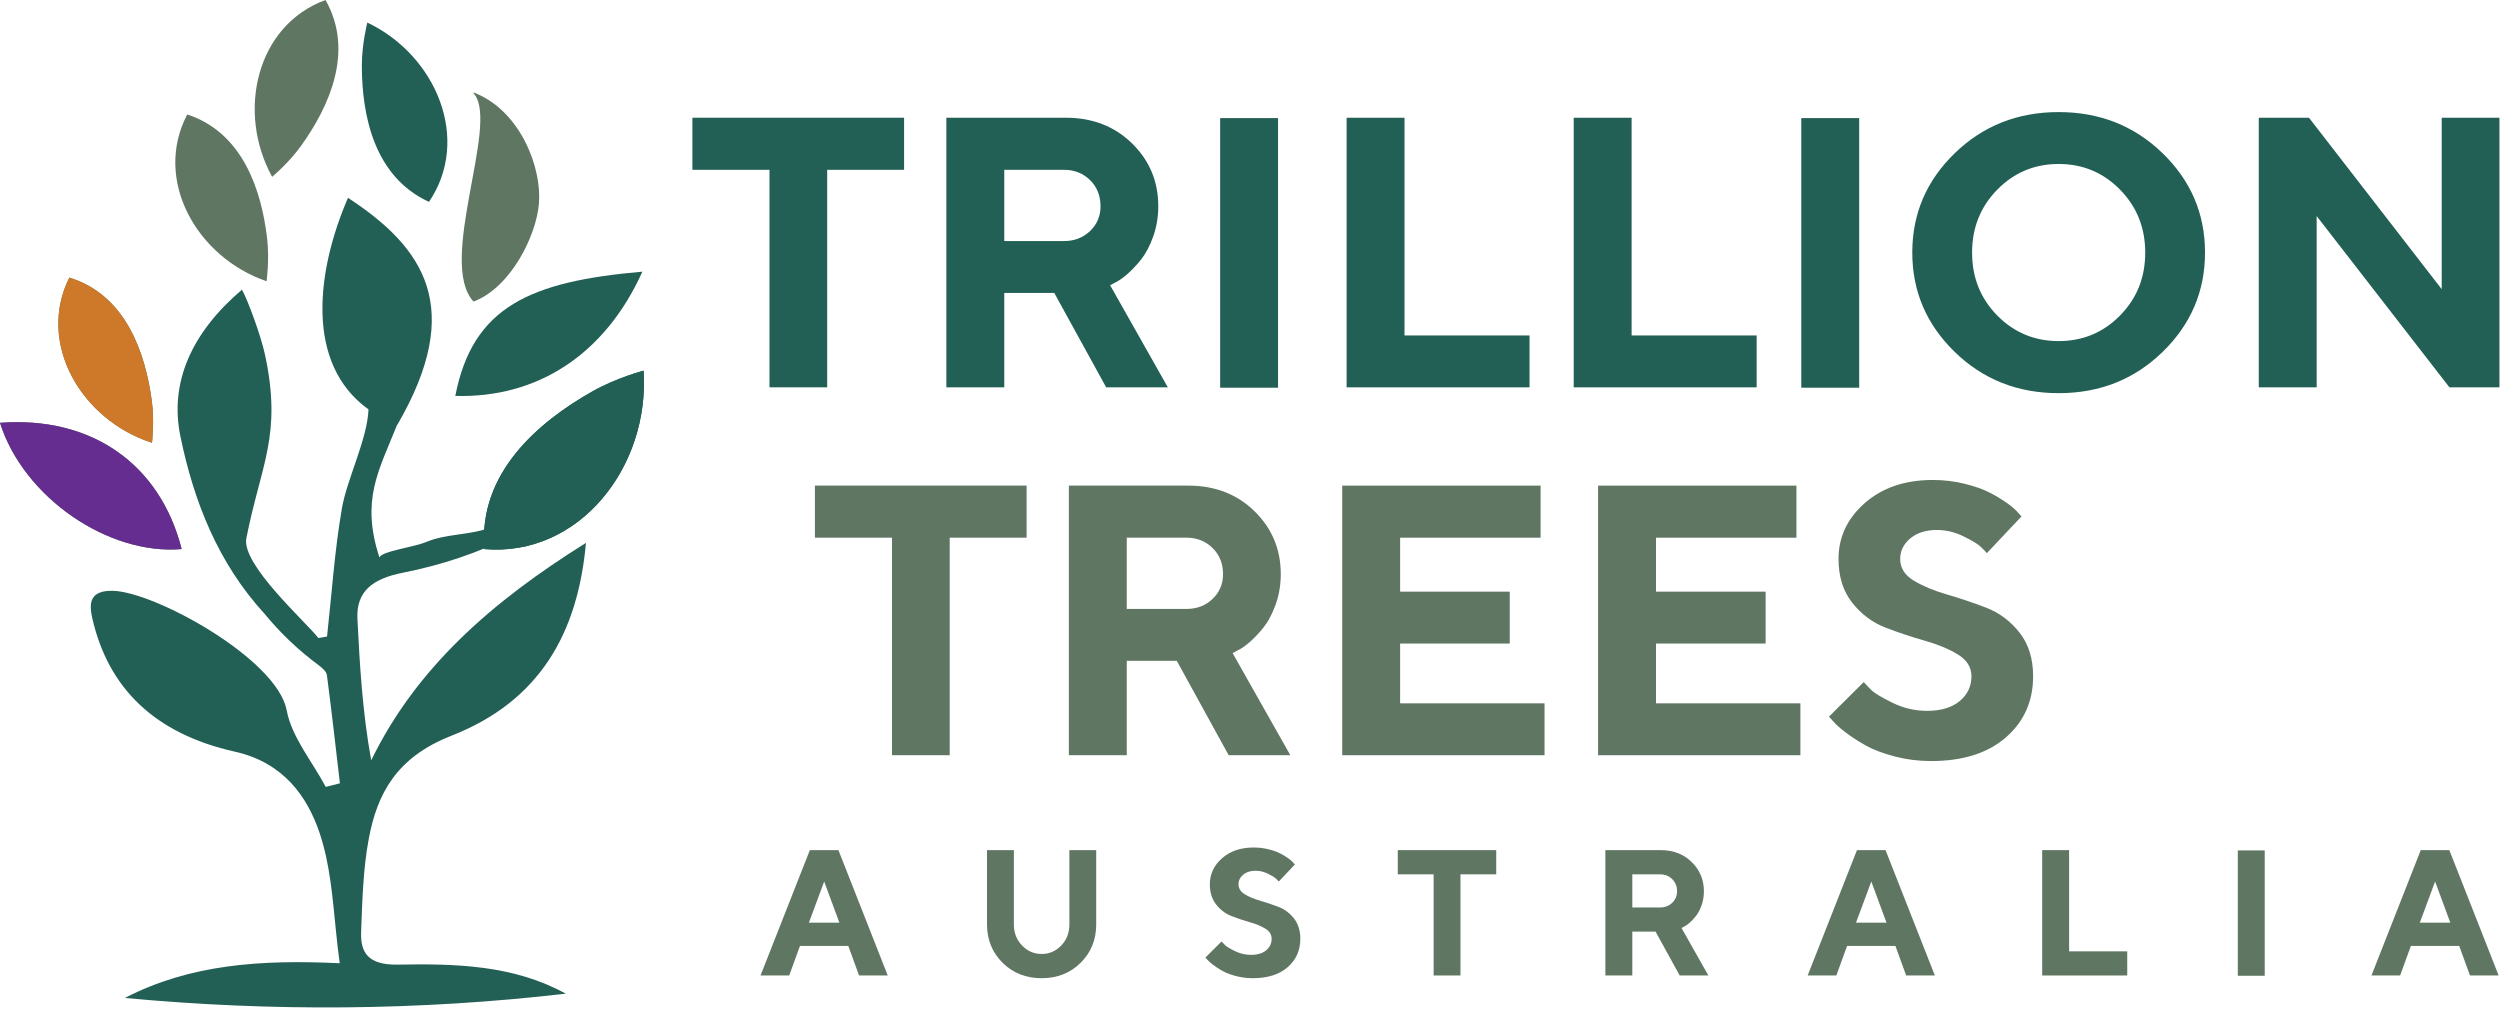 <svg xmlns="http://www.w3.org/2000/svg" xmlns:xlink="http://www.w3.org/1999/xlink" xmlns:serif="http://www.serif.com/" width="100%" height="100%" viewBox="0 0 1055 426" xml:space="preserve" style="fill-rule:evenodd;clip-rule:evenodd;stroke-linejoin:round;stroke-miterlimit:2;">    <g transform="matrix(4.167,0,0,4.167,155.018,85.19)">        <path d="M0,-18.158C0,-18.158 -0.563,-15.989 -0.558,-13.767C-0.546,-8.746 0.689,-2.547 6.241,0C10.539,-6.327 6.968,-14.843 0,-18.158" style="fill:rgb(34,95,85);fill-rule:nonzero;"></path>    </g>    <g transform="matrix(4.167,0,0,4.167,292.192,163.45)">        <path d="M0,-27.303L21.439,-27.303L21.439,-22.029L13.651,-22.029L13.651,0L7.807,0L7.807,-22.029L0,-22.029L0,-27.303Z" style="fill:rgb(34,95,85);fill-rule:nonzero;"></path>    </g>    <g transform="matrix(4.167,0,0,4.167,464.428,126.089)">        <path d="M0,-9.369C0,-10.434 -0.352,-11.316 -1.058,-12.014C-1.762,-12.712 -2.647,-13.063 -3.714,-13.063L-9.75,-13.063L-9.75,-5.846L-3.714,-5.846C-2.647,-5.846 -1.762,-6.186 -1.058,-6.865C-0.352,-7.543 0,-8.378 0,-9.369M-15.614,8.967L-15.614,-18.336L-3.523,-18.336C-0.819,-18.336 1.419,-17.469 3.189,-15.737C4.96,-14.005 5.846,-11.882 5.846,-9.369C5.846,-8.276 5.673,-7.256 5.331,-6.303C4.988,-5.351 4.585,-4.583 4.121,-3.998C3.658,-3.414 3.185,-2.913 2.704,-2.495C2.221,-2.076 1.808,-1.79 1.465,-1.637L0.97,-1.372L6.815,8.967L0.57,8.967L-4.685,-0.591L-9.75,-0.591L-9.75,8.967L-15.614,8.967Z" style="fill:rgb(34,95,85);fill-rule:nonzero;"></path>    </g>    <g transform="matrix(4.167,0,0,4.167,-1702.52,-1791.49)">        <rect x="532.139" y="441.883" width="5.864" height="27.303" style="fill:rgb(34,95,85);"></rect>    </g>    <g transform="matrix(4.167,0,0,4.167,645.465,49.689)">        <path d="M0,27.303L-18.526,27.303L-18.526,0L-12.662,0L-12.662,22.048L0,22.048L0,27.303Z" style="fill:rgb(34,95,85);fill-rule:nonzero;"></path>    </g>    <g transform="matrix(4.167,0,0,4.167,741.302,49.689)">        <path d="M0,27.303L-18.526,27.303L-18.526,0L-12.662,0L-12.662,22.048L0,22.048L0,27.303Z" style="fill:rgb(34,95,85);fill-rule:nonzero;"></path>    </g>    <g transform="matrix(4.167,0,0,4.167,-1702.52,-1791.49)">        <rect x="590.992" y="441.883" width="5.864" height="27.303" style="fill:rgb(34,95,85);"></rect>    </g>    <g transform="matrix(4.167,0,0,4.167,842.845,133.187)">        <path d="M0,-12.757C-1.7,-11.025 -2.55,-8.897 -2.55,-6.378C-2.55,-3.859 -1.7,-1.736 0,-0.01C1.702,1.718 3.774,2.58 6.217,2.58C8.66,2.58 10.733,1.718 12.433,-0.01C14.135,-1.736 14.985,-3.859 14.985,-6.378C14.985,-8.897 14.135,-11.025 12.433,-12.757C10.733,-14.489 8.66,-15.356 6.217,-15.356C3.774,-15.356 1.702,-14.489 0,-12.757M-4.312,3.674C-7.175,0.889 -8.606,-2.466 -8.606,-6.387C-8.606,-10.31 -7.175,-13.661 -4.312,-16.441C-1.449,-19.22 2.06,-20.611 6.217,-20.611C10.374,-20.611 13.884,-19.22 16.747,-16.441C19.609,-13.661 21.04,-10.31 21.04,-6.387C21.04,-2.466 19.609,0.889 16.747,3.674C13.884,6.461 10.374,7.854 6.217,7.854C2.06,7.854 -1.449,6.461 -4.312,3.674" style="fill:rgb(34,95,85);fill-rule:nonzero;"></path>    </g>    <g transform="matrix(4.167,0,0,4.167,1030.4,163.45)">        <path d="M0,-27.303L5.846,-27.303L5.846,0L0.781,0L-12.663,-17.344L-12.663,0L-18.526,0L-18.526,-27.303L-13.442,-27.303L0,-9.939L0,-27.303Z" style="fill:rgb(34,95,85);fill-rule:nonzero;"></path>    </g>    <g transform="matrix(4.167,0,0,4.167,343.889,318.696)">        <path d="M0,-27.303L21.439,-27.303L21.439,-22.029L13.651,-22.029L13.651,0L7.807,0L7.807,-22.029L0,-22.029L0,-27.303Z" style="fill:rgb(95,118,98);fill-rule:nonzero;"></path>    </g>    <g transform="matrix(4.167,0,0,4.167,516.125,281.335)">        <path d="M0,-9.369C0,-10.436 -0.352,-11.318 -1.058,-12.016C-1.761,-12.714 -2.647,-13.063 -3.714,-13.063L-9.75,-13.063L-9.75,-5.846L-3.714,-5.846C-2.647,-5.846 -1.761,-6.186 -1.058,-6.865C-0.352,-7.544 0,-8.379 0,-9.369M-15.614,8.967L-15.614,-18.336L-3.523,-18.336C-0.819,-18.336 1.419,-17.471 3.189,-15.739C4.96,-14.005 5.846,-11.882 5.846,-9.369C5.846,-8.278 5.673,-7.256 5.331,-6.304C4.988,-5.351 4.585,-4.584 4.121,-4C3.658,-3.416 3.185,-2.915 2.704,-2.495C2.221,-2.077 1.808,-1.791 1.465,-1.639L0.97,-1.372L6.815,8.967L0.57,8.967L-4.685,-0.592L-9.75,-0.592L-9.75,8.967L-15.614,8.967Z" style="fill:rgb(95,118,98);fill-rule:nonzero;"></path>    </g>    <g transform="matrix(4.167,0,0,4.167,590.853,226.829)">        <path d="M0,16.793L14.624,16.793L14.624,22.048L-5.864,22.048L-5.864,-5.255L14.224,-5.255L14.224,0.019L0,0.019L0,5.483L11.101,5.483L11.101,10.738L0,10.738L0,16.793Z" style="fill:rgb(95,118,98);fill-rule:nonzero;"></path>    </g>    <g transform="matrix(4.167,0,0,4.167,698.827,226.829)">        <path d="M0,16.793L14.624,16.793L14.624,22.048L-5.864,22.048L-5.864,-5.255L14.224,-5.255L14.224,0.019L0,0.019L0,5.483L11.101,5.483L11.101,10.738L0,10.738L0,16.793Z" style="fill:rgb(95,118,98);fill-rule:nonzero;"></path>    </g>    <g transform="matrix(4.167,0,0,4.167,831.951,238.333)">        <path d="M0,11.29C0,10.377 -0.46,9.641 -1.38,9.081C-2.301,8.523 -3.425,8.056 -4.75,7.682C-6.076,7.307 -7.396,6.866 -8.711,6.359C-10.025,5.852 -11.145,5.014 -12.071,3.846C-12.998,2.678 -13.462,1.199 -13.462,-0.59C-13.462,-2.799 -12.576,-4.685 -10.806,-6.245C-9.035,-7.807 -6.734,-8.588 -3.903,-8.588C-2.787,-8.588 -1.708,-8.457 -0.666,-8.197C0.375,-7.937 1.228,-7.633 1.895,-7.283C2.561,-6.934 3.145,-6.579 3.646,-6.217C4.147,-5.855 4.507,-5.541 4.722,-5.275L5.065,-4.894L1.562,-1.18C1.41,-1.359 1.196,-1.577 0.924,-1.838C0.65,-2.098 0.077,-2.444 -0.799,-2.876C-1.675,-3.308 -2.576,-3.523 -3.503,-3.523C-4.62,-3.523 -5.518,-3.237 -6.198,-2.667C-6.877,-2.095 -7.217,-1.403 -7.217,-0.59C-7.217,0.323 -6.755,1.056 -5.835,1.608C-4.916,2.161 -3.798,2.627 -2.484,3.008C-1.171,3.388 0.149,3.834 1.476,4.341C2.802,4.848 3.929,5.686 4.856,6.854C5.783,8.022 6.245,9.501 6.245,11.29C6.245,13.817 5.328,15.878 3.494,17.478C1.66,19.077 -0.87,19.878 -4.093,19.878C-5.363,19.878 -6.591,19.722 -7.778,19.412C-8.964,19.1 -9.942,18.728 -10.71,18.298C-11.477,17.866 -12.154,17.428 -12.738,16.983C-13.322,16.539 -13.74,16.164 -13.994,15.86L-14.432,15.383L-10.91,11.88C-10.732,12.083 -10.481,12.348 -10.157,12.67C-9.834,12.995 -9.113,13.43 -7.996,13.975C-6.88,14.521 -5.712,14.793 -4.493,14.793C-3.085,14.793 -1.983,14.464 -1.19,13.803C-0.397,13.144 0,12.306 0,11.29" style="fill:rgb(95,118,98);fill-rule:nonzero;"></path>    </g>    <g transform="matrix(4.167,0,0,4.167,354.22,381.039)">        <path d="M0,1.999L-1.54,-2.171L-3.088,1.999L0,1.999ZM0.904,4.354L-3.992,4.354L-5.081,7.347L-7.985,7.347L-2.992,-5.348L-0.097,-5.348L4.897,7.347L1.993,7.347L0.904,4.354Z" style="fill:rgb(95,118,98);fill-rule:nonzero;"></path>    </g>    <g transform="matrix(4.167,0,0,4.167,431.297,372.57)">        <path d="M0,6.339C0.553,6.914 1.215,7.201 1.988,7.201C2.761,7.201 3.422,6.915 3.971,6.344C4.521,5.771 4.795,5.059 4.795,4.21L4.795,-3.315L7.512,-3.315L7.512,4.21C7.512,5.756 6.987,7.05 5.937,8.092C4.886,9.134 3.568,9.654 1.983,9.654C0.399,9.654 -0.919,9.134 -1.969,8.092C-3.02,7.05 -3.546,5.756 -3.546,4.21L-3.546,-3.315L-0.827,-3.315L-0.827,4.21C-0.827,5.053 -0.551,5.763 0,6.339" style="fill:rgb(95,118,98);fill-rule:nonzero;"></path>    </g>    <g transform="matrix(4.167,0,0,4.167,536.631,374.282)">        <path d="M0,5.25C0,4.826 -0.213,4.483 -0.641,4.223C-1.069,3.964 -1.591,3.746 -2.209,3.573C-2.825,3.399 -3.439,3.194 -4.049,2.957C-4.66,2.722 -5.181,2.332 -5.613,1.788C-6.043,1.245 -6.259,0.558 -6.259,-0.274C-6.259,-1.301 -5.846,-2.178 -5.024,-2.904C-4.2,-3.629 -3.131,-3.993 -1.815,-3.993C-1.296,-3.993 -0.794,-3.931 -0.31,-3.81C0.175,-3.69 0.572,-3.548 0.881,-3.386C1.191,-3.223 1.462,-3.058 1.696,-2.889C1.929,-2.723 2.096,-2.577 2.196,-2.451L2.355,-2.275L0.727,-0.549C0.656,-0.631 0.557,-0.733 0.43,-0.854C0.303,-0.974 0.037,-1.136 -0.372,-1.336C-0.778,-1.536 -1.197,-1.638 -1.629,-1.638C-2.148,-1.638 -2.566,-1.505 -2.88,-1.24C-3.196,-0.973 -3.355,-0.652 -3.355,-0.274C-3.355,0.151 -3.141,0.491 -2.714,0.748C-2.285,1.006 -1.766,1.222 -1.154,1.399C-0.545,1.576 0.07,1.784 0.686,2.019C1.304,2.255 1.828,2.644 2.258,3.187C2.688,3.73 2.904,4.418 2.904,5.25C2.904,6.425 2.479,7.384 1.624,8.127C0.772,8.872 -0.403,9.243 -1.902,9.243C-2.493,9.243 -3.065,9.17 -3.616,9.026C-4.168,8.881 -4.622,8.708 -4.98,8.508C-5.337,8.308 -5.651,8.105 -5.923,7.897C-6.194,7.691 -6.388,7.517 -6.507,7.375L-6.71,7.154L-5.072,5.525C-4.989,5.62 -4.873,5.742 -4.722,5.891C-4.571,6.042 -4.236,6.246 -3.717,6.498C-3.198,6.752 -2.655,6.879 -2.088,6.879C-1.434,6.879 -0.921,6.727 -0.553,6.419C-0.184,6.112 0,5.723 0,5.25" style="fill:rgb(95,118,98);fill-rule:nonzero;"></path>    </g>    <g transform="matrix(4.167,0,0,4.167,589.865,411.652)">        <path d="M0,-12.695L9.969,-12.695L9.969,-10.243L6.348,-10.243L6.348,0L3.63,0L3.63,-10.243L0,-10.243L0,-12.695Z" style="fill:rgb(95,118,98);fill-rule:nonzero;"></path>    </g>    <g transform="matrix(4.167,0,0,4.167,707.723,394.276)">        <path d="M0,-4.355C0,-4.852 -0.164,-5.262 -0.492,-5.586C-0.819,-5.911 -1.231,-6.073 -1.726,-6.073L-4.533,-6.073L-4.533,-2.718L-1.726,-2.718C-1.231,-2.718 -0.819,-2.875 -0.492,-3.191C-0.164,-3.507 0,-3.895 0,-4.355M-7.26,4.17L-7.26,-8.525L-1.639,-8.525C-0.381,-8.525 0.659,-8.123 1.483,-7.316C2.306,-6.511 2.718,-5.524 2.718,-4.355C2.718,-3.848 2.637,-3.372 2.479,-2.931C2.32,-2.488 2.132,-2.13 1.917,-1.859C1.701,-1.587 1.481,-1.354 1.258,-1.159C1.032,-0.965 0.842,-0.832 0.681,-0.762L0.451,-0.638L3.169,4.17L0.265,4.17L-2.179,-0.274L-4.533,-0.274L-4.533,4.17L-7.26,4.17Z" style="fill:rgb(95,118,98);fill-rule:nonzero;"></path>    </g>    <g transform="matrix(4.167,0,0,4.167,796.108,381.039)">        <path d="M0,1.999L-1.54,-2.171L-3.09,1.999L0,1.999ZM0.902,4.354L-3.993,4.354L-5.083,7.347L-7.985,7.347L-2.993,-5.348L-0.098,-5.348L4.895,7.347L1.991,7.347L0.902,4.354Z" style="fill:rgb(95,118,98);fill-rule:nonzero;"></path>    </g>    <g transform="matrix(4.167,0,0,4.167,897.697,358.755)">        <path d="M0,12.695L-8.614,12.695L-8.614,0L-5.888,0L-5.888,10.251L0,10.251L0,12.695Z" style="fill:rgb(95,118,98);fill-rule:nonzero;"></path>    </g>    <g transform="matrix(4.167,0,0,4.167,-1702.52,-1234.23)">        <rect x="635.199" y="382.315" width="2.726" height="12.695" style="fill:rgb(95,118,98);"></rect>    </g>    <g transform="matrix(4.167,0,0,4.167,1034.03,381.039)">        <path d="M0,1.999L-1.54,-2.171L-3.09,1.999L0,1.999ZM0.902,4.354L-3.993,4.354L-5.083,7.347L-7.985,7.347L-2.993,-5.348L-0.098,-5.348L4.895,7.347L1.991,7.347L0.902,4.354Z" style="fill:rgb(95,118,98);fill-rule:nonzero;"></path>    </g>    <g transform="matrix(4.167,0,0,4.167,112.495,48.294)">        <path d="M0,16.894C0,16.894 0.307,14.732 0.058,12.582C-0.505,7.723 -2.381,1.857 -8.034,0C-11.501,6.598 -7.11,14.45 0,16.894" style="fill:rgb(95,118,98);fill-rule:nonzero;"></path>    </g>    <g transform="matrix(4.167,0,0,4.167,114.836,0)">        <path d="M0,17.908C0,17.908 1.681,16.514 2.941,14.755C5.791,10.778 8.345,5.175 5.408,0C-1.594,2.554 -3.621,11.319 0,17.908" style="fill:rgb(95,118,98);fill-rule:nonzero;"></path>    </g>    <g transform="matrix(4.167,0,0,4.167,0,231.481)">        <path d="M0,-12.731C2.383,-5.188 10.966,0.7 18.397,0.054C16.201,-8.571 9.264,-13.431 0,-12.731" style="fill:rgb(95,118,98);fill-rule:nonzero;"></path>    </g>    <g transform="matrix(4.167,0,0,4.167,192.138,115.601)">        <path d="M0,12.354C8.284,12.585 15.148,8.193 18.947,-0.231C7.598,0.757 1.758,3.308 0,12.354" style="fill:rgb(34,95,85);fill-rule:nonzero;"></path>    </g>    <g transform="matrix(4.167,0,0,4.167,64.149,117.144)">        <path d="M0,16.728C0,16.728 0.263,14.561 -0.029,12.416C-0.69,7.569 -2.684,1.742 -8.374,0C-11.707,6.666 -7.158,14.428 0,16.728" style="fill:rgb(95,118,98);fill-rule:nonzero;"></path>    </g>    <g transform="matrix(4.167,0,0,4.167,271.591,235.149)">        <path d="M0,-18.894C0,-18.894 -2.734,-18.175 -5.174,-16.798C-10.691,-13.686 -16.748,-8.502 -16.124,-0.823C-6.511,0 0.654,-9.183 0,-18.894" style="fill:rgb(34,95,85);fill-rule:nonzero;"></path>    </g>    <g transform="matrix(4.167,0,0,4.167,167.899,103.365)">        <path d="M0,72.883C-3.03,72.937 -3.801,71.655 -3.721,69.557C-3.601,66.412 -3.526,63.236 -2.948,60.143C-2.096,55.584 -0.153,51.889 5.41,49.71C14.416,46.183 18.228,39.259 19.049,30.174C9.451,36.163 1.849,42.86 -2.7,52.194C-3.593,47.265 -3.858,42.568 -4.095,37.869C-4.236,35.084 -2.554,33.804 0.473,33.203C4.45,32.414 8.118,31.184 11.454,29.505L8.724,28.486L9.017,28.701C9.039,28.708 9.059,28.716 9.081,28.724C7.058,29.399 4.887,29.254 2.882,30.078C1.466,30.66 -1.464,30.96 -1.877,31.637C-3.743,25.837 -1.99,22.977 -0.072,18.205C-0.065,18.208 -0.06,18.211 -0.053,18.214C6.846,6.336 2.636,0.264 -5.051,-4.773C-8.25,2.629 -9.427,12.035 -2.974,16.654C-3.085,19.662 -5.152,23.693 -5.668,26.68C-6.411,30.974 -6.692,35.329 -7.172,39.658C-7.463,39.709 -7.754,39.76 -8.045,39.811C-9.333,38.157 -15.864,32.361 -15.343,29.702C-13.886,22.264 -11.7,19.305 -13.451,11.135C-13.866,9.196 -15.209,5.549 -15.792,4.531C-20.901,8.886 -23.152,13.928 -22.019,19.405C-20.663,25.957 -18.233,32.194 -13.496,37.359C-11.957,39.234 -10.15,40.988 -8.003,42.577C-7.655,42.835 -7.234,43.207 -7.187,43.559C-6.707,47.209 -6.298,50.866 -5.869,54.521L-7.303,54.886C-8.672,52.31 -10.758,49.835 -11.258,47.136C-12.222,41.934 -24.621,35.116 -28.864,35.027C-31.155,34.979 -31.307,36.203 -30.952,37.775C-29.337,44.911 -24.597,49.509 -16.502,51.319C-11.542,52.428 -9.151,55.914 -7.925,59.554C-6.869,62.69 -6.621,66.037 -6.261,69.557C-6.154,70.605 -6.039,71.667 -5.887,72.745C-13.845,72.362 -21.045,72.842 -27.648,76.259C-12.739,77.656 2.139,77.547 17.004,75.825C11.695,72.907 5.821,72.78 0,72.883" style="fill:rgb(34,95,85);fill-rule:nonzero;"></path>    </g>    <g transform="matrix(4.167,0,0,4.167,199.84,38.966)">        <path d="M0,21.189C3.795,19.754 6.341,14.504 6.618,11.311C6.935,7.647 4.791,2.06 0.317,0.138C0.239,0.104 0.163,0.055 0.078,0.038C-0.117,0 0.039,0.14 0.099,0.216C2.549,3.338 -3.684,17.227 0,21.189" style="fill:rgb(95,118,98);fill-rule:nonzero;"></path>    </g>    <g transform="matrix(4.167,0,0,4.167,0,231.481)">        <path d="M0,-12.731C2.383,-5.188 10.966,0.7 18.397,0.054C16.201,-8.571 9.264,-13.431 0,-12.731" style="fill:rgb(102,45,145);fill-rule:nonzero;"></path>    </g>    <g transform="matrix(4.167,0,0,4.167,64.149,117.144)">        <path d="M0,16.728C0,16.728 0.263,14.561 -0.029,12.416C-0.69,7.569 -2.684,1.742 -8.374,0C-11.707,6.666 -7.158,14.428 0,16.728" style="fill:rgb(205,121,41);fill-rule:nonzero;"></path>    </g>    <g transform="matrix(4.167,0,0,4.167,271.591,235.149)">        <path d="M0,-18.894C0,-18.894 -2.734,-18.175 -5.174,-16.798C-10.691,-13.686 -16.748,-8.502 -16.124,-0.823C-6.511,0 0.654,-9.183 0,-18.894" style="fill:rgb(34,95,85);fill-rule:nonzero;"></path>    </g></svg>